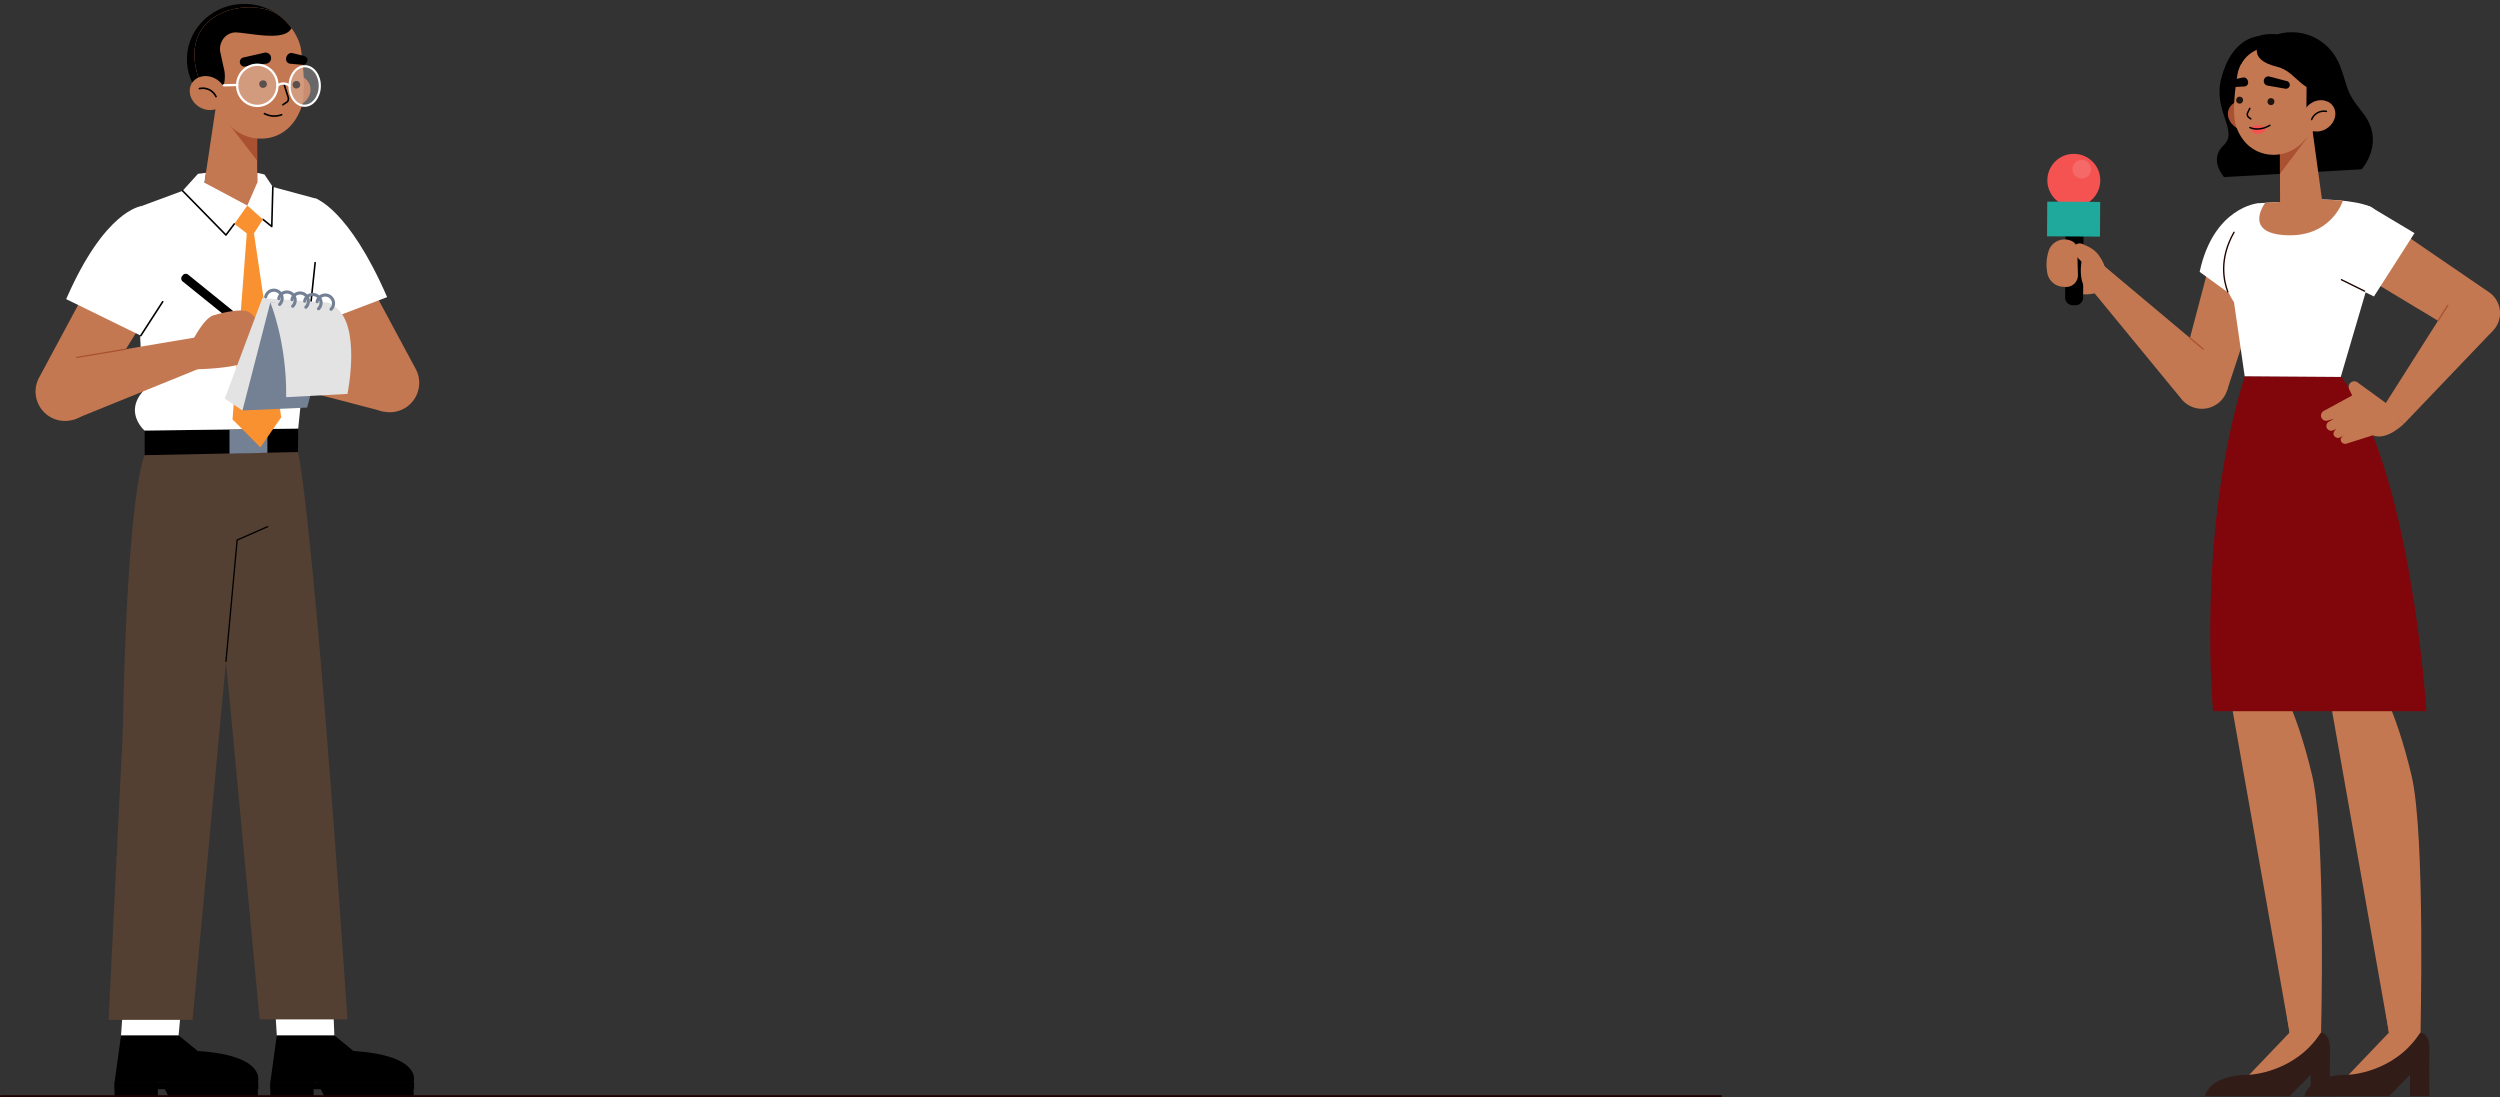<svg id="OBJECTS" xmlns="http://www.w3.org/2000/svg" xmlns:xlink="http://www.w3.org/1999/xlink" viewBox="0 0 947.299 415.709">
  <rect x="0" y="0" width="947.299" height="415.709" fill="#333333" stroke="none"/>
  <defs>
    <style>
      .cls-1 {
        fill: #c47851;
      }

      .cls-2 {
        fill: #311c18;
      }

      .cls-3 {
        fill: #80060b;
      }

      .cls-24, .cls-4 {
        fill: #fff;
      }

      .cls-5 {
        fill: #f45352;
      }

      .cls-6 {
        fill: #f56969;
      }

      .cls-7 {
        fill: #1fa89c;
      }

      .cls-12, .cls-14, .cls-16, .cls-18, .cls-20, .cls-23, .cls-25, .cls-26, .cls-27, .cls-8, .cls-9 {
        fill: none;
        stroke-linecap: round;
        stroke-linejoin: round;
      }

      .cls-18, .cls-8 {
        stroke: #aa5131;
      }

      .cls-8 {
        stroke-width: 0.504px;
      }

      .cls-27, .cls-9 {
        stroke: #1d0301;
      }

      .cls-9 {
        stroke-width: 0.528px;
      }

      .cls-10 {
        fill: #aa5131;
      }

      .cls-11 {
        fill: #20120d;
      }

      .cls-12, .cls-14, .cls-16, .cls-23 {
        stroke: #000;
      }

      .cls-12 {
        stroke-width: 0.571px;
      }

      .cls-13 {
        fill: #534032;
      }

      .cls-14 {
        stroke-width: 0.499px;
      }

      .cls-15 {
        fill: #748094;
      }

      .cls-16 {
        stroke-width: 0.611px;
      }

      .cls-17 {
        fill: #fa9130;
      }

      .cls-18 {
        stroke-width: 0.492px;
      }

      .cls-19 {
        fill: #e3e3e3;
      }

      .cls-20 {
        stroke: #748094;
        stroke-width: 1.182px;
      }

      .cls-21 {
        fill: #b9653f;
      }

      .cls-22 {
        clip-path: url(#clip-path);
      }

      .cls-23 {
        stroke-width: 0.625px;
      }

      .cls-24 {
        opacity: 0.26;
      }

      .cls-25, .cls-26 {
        stroke: #fff;
      }

      .cls-25 {
        stroke-width: 0.873px;
      }

      .cls-26 {
        stroke-width: 0.817px;
      }

      .cls-27 {
        stroke-width: 0.726px;
      }
    </style>
    <clipPath id="clip-path" transform="translate(-48.034 -45.25)">
      <path id="_Clipping_Path_" data-name="&lt;Clipping Path&gt;" class="cls-1" d="M150.128,49.2c5.7,1.942,11.185,9.077,11.986,14.936.921,6.747,1.871,17.224-.137,22.459-2.173,5.664-6.231,9.791-12.174,10.935a16.458,16.458,0,0,1-15.433-5.585c-2.5-2.9-7.227-7.468-10.012-14.2C113.788,52.2,137.321,44.837,150.128,49.2Z"/>
    </clipPath>
  </defs>
  <title>PRESTATION</title>
  <g>
    <g>
      <g>
        <path class="cls-1" d="M894.054,314.737l21.828,123.39h11.624s1.978-76.586-3.352-99.019c-6.219-26.172-12.843-35.44-12.843-35.44Z" transform="translate(-48.034 -45.25)"/>
        <g>
          <path class="cls-2" d="M927.442,436.534s3.659-.136,3.485,6.827,0,17.236,0,17.236h-7.344v-8.1l-7.943,8.1h-32.1s1.291-8.09,16.785-8.09Z" transform="translate(-48.034 -45.25)"/>
          <path class="cls-1" d="M927.442,436.534v-8.948l-13.957-5.337,2.089,14.285L900.32,452.506S917.67,451.837,927.442,436.534Z" transform="translate(-48.034 -45.25)"/>
        </g>
      </g>
      <g>
        <path class="cls-1" d="M931.709,314.737l21.828,123.39h11.624s1.978-76.586-3.352-99.019c-6.219-26.172-12.843-35.44-12.843-35.44Z" transform="translate(-48.034 -45.25)"/>
        <g>
          <path class="cls-2" d="M965.1,436.534s3.659-.136,3.485,6.827,0,17.236,0,17.236h-7.344v-8.1l-7.943,8.1h-32.1s1.291-8.09,16.785-8.09Z" transform="translate(-48.034 -45.25)"/>
          <path class="cls-1" d="M965.1,436.534v-8.948l-13.957-5.337,2.089,14.285-15.253,15.973S955.325,451.837,965.1,436.534Z" transform="translate(-48.034 -45.25)"/>
        </g>
      </g>
      <path class="cls-3" d="M898.593,187.819c-18.45,59.236-11.986,126.919-11.986,126.919h80.831s-5.7-92.432-32.354-126.919Z" transform="translate(-48.034 -45.25)"/>
    </g>
    <g>
      <g>
        <g>
          <polygon class="cls-1" points="843.754 148.278 856.458 109.773 836.645 102.185 828.362 133.561 843.754 148.278"/>
          <path class="cls-4" d="M903.616,122.262s-16.817,1.479-22.091,26l23.481,17.1Z" transform="translate(-48.034 -45.25)"/>
        </g>
        <g>
          <g>
            <path class="cls-1" d="M828.139,151.2s4.657,9.157,17.281,4.045l1.131-8.19-8.515-7.624-6.526-.383Z" transform="translate(-48.034 -45.25)"/>
            <g>
              <path d="M830.638,126.6h6.813a0,0,0,0,1,0,0V158.02a2.893,2.893,0,0,1-2.893,2.893H833.53a2.893,2.893,0,0,1-2.893-2.893V126.6A0,0,0,0,1,830.638,126.6Z" transform="translate(-47.21 -49.956) rotate(0.323)"/>
              <g>
                <circle class="cls-5" cx="833.849" cy="113.575" r="10.029" transform="translate(667.506 901.516) rotate(-89.675)"/>
                <circle class="cls-6" cx="836.858" cy="109.378" r="3.522" transform="translate(674.696 900.351) rotate(-89.675)"/>
              </g>
              <rect class="cls-7" x="823.736" y="121.717" width="20.059" height="13.139" transform="translate(-47.292 -49.983) rotate(0.325)"/>
            </g>
            <path class="cls-1" d="M842.171,155.739s7.728-5.408.812-14.155c-1.783-2.254-4.034-3.032-5.654-3.78a2.652,2.652,0,0,0-3.7,1.3h0a2.669,2.669,0,0,0,.625,2.744l2.519,2.55s-1.6,8.518,2.925,11.543Z" transform="translate(-48.034 -45.25)"/>
            <path class="cls-1" d="M833.039,136.579h0a6.374,6.374,0,0,0-8.592,3.34,17.093,17.093,0,0,0-.694,8.507,6.374,6.374,0,0,0,5.97,5.492l.855.049a4.453,4.453,0,0,0,4.828-4.534l-.285-9.722A3.555,3.555,0,0,0,833.039,136.579Z" transform="translate(-48.034 -45.25)"/>
          </g>
          <g>
            <path class="cls-1" d="M846.551,147.055l-8.323,5.086,36.2,44.061a10,10,0,0,0,15.643.336h0a10,10,0,0,0-.955-13.781Z" transform="translate(-48.034 -45.25)"/>
            <line class="cls-8" x1="829.814" y1="128.058" x2="834.861" y2="132.292"/>
          </g>
        </g>
      </g>
      <g>
        <path class="cls-4" d="M895.565,131.335s-10.056,15.352-1.023,28.431l4.051,28.053,36.4.264L949,140.441c1.737-5.8,2.344-14.787-3-16.976-6.377-2.613-18.246-2.613-18.246-2.613l-24.145,1.41Z" transform="translate(-48.034 -45.25)"/>
        <g>
          <path class="cls-9" d="M892.214,155.895c-1.608-4.327-3.382-12.533,2.328-22.624" transform="translate(-48.034 -45.25)"/>
          <path class="cls-1" d="M906.351,122.1l21.409-1.251s6.074.218,8.07.454c0,0-4.586,14.686-23.012,12.972C898.268,132.925,906.351,122.1,906.351,122.1Z" transform="translate(-48.034 -45.25)"/>
        </g>
      </g>
      <g>
        <path class="cls-1" d="M938.934,146.985l41.777,25.13a9.617,9.617,0,0,0,12.156-1.782h0a9.617,9.617,0,0,0-1.762-14.4L950.873,128.4a11.047,11.047,0,0,0-14.981,2.459h0A11.047,11.047,0,0,0,938.934,146.985Z" transform="translate(-48.034 -45.25)"/>
        <g>
          <path class="cls-1" d="M928.626,200.907l10.7-5.8-1.127-2.352a2.107,2.107,0,0,1,3.139-2.614l10.458,7.6,7.1,8.141c-5.725,5.17-9.554,5.209-11.786,4.3-.255.093-.507.193-.766.275l-8.943,2.822a1.716,1.716,0,0,1-2.233-.743c-.312-.58-.441-1.52,1.27-2.446l-1.711.927a1.783,1.783,0,0,1-2.34-.811c-.408-.757.041-1.782,1.042-2.472l-1.314.556a1.831,1.831,0,0,1-2.482-1.013,1.9,1.9,0,0,1,.93-2.3l1.891-1.02-2.261.611a1.987,1.987,0,0,1-2.593-1.22A2.06,2.06,0,0,1,928.626,200.907Z" transform="translate(-48.034 -45.25)"/>
          <g>
            <polygon class="cls-1" points="932.448 107.929 903.76 153.139 910.862 160.632 944.378 125.555 932.448 107.929"/>
            <line class="cls-8" x1="923.815" y1="121.534" x2="927.521" y2="115.694"/>
          </g>
        </g>
        <g>
          <path class="cls-4" d="M946.006,123.465l16.928,10.123-15.371,24-18.355-9.055S929.546,118.5,946.006,123.465Z" transform="translate(-48.034 -45.25)"/>
          <line class="cls-9" x1="895.967" y1="110.315" x2="887.223" y2="105.988"/>
        </g>
      </g>
    </g>
    <g>
      <path d="M903.542,59.025s-9.921.452-13.859,16.018c-3.163,12.5,6.769,19.752.92,25.252s.18,12.061.18,12.061l52.136-2.957s9.312-10.277.317-21.535c-7.4-9.267-4.813-8.838-9.192-19.159Z" transform="translate(-48.034 -45.25)"/>
      <circle cx="916.447" cy="76.841" r="19.385" transform="translate(784.14 947.383) rotate(-89.535)"/>
      <path class="cls-10" d="M892.23,88.667c.168,3.214,3.346,6.035,7.1,6.3s6.657-2.126,6.489-5.34-3.346-6.035-7.1-6.3S892.062,85.453,892.23,88.667Z" transform="translate(-48.034 -45.25)"/>
      <polygon class="cls-1" points="863.901 54.816 863.966 78.423 880.136 77.743 875.674 45.224 863.901 54.816"/>
      <polygon class="cls-10" points="863.901 65.905 874.438 51.91 863.906 56.509 863.901 65.905"/>
      <path id="_Path_" data-name="&lt;Path&gt;" class="cls-1" d="M907.14,60.664c-5.244,1.5-10.413,7.614-11.284,12.78-1,5.949-2.121,15.2-.416,19.926,1.844,5.109,5.443,8.928,10.832,10.175a15.045,15.045,0,0,0,14.2-4.351c2.348-2.474,6.766-6.342,9.468-12.205C940.189,64.743,918.918,57.3,907.14,60.664Z" transform="translate(-48.034 -45.25)"/>
      <g>
        <path class="cls-5" d="M901.063,93.95a2.08,2.08,0,0,0,2.32,2.04c3.211.062,3.341-2.509,3.341-2.509Z" transform="translate(-48.034 -45.25)"/>
        <circle class="cls-11" cx="897.006" cy="83.576" r="1.316" transform="matrix(0.252, -0.968, 0.968, 0.252, 541.688, 885.191)"/>
        <circle class="cls-11" cx="908.547" cy="83.761" r="1.316" transform="translate(550.105 896.486) rotate(-75.378)"/>
        <path class="cls-12" d="M900.533,86.327l-.83,1.65a1.6,1.6,0,0,0,.258,1.626l.952.687" transform="translate(-48.034 -45.25)"/>
        <path d="M914.1,78.871l-6.632-1.145a1.768,1.768,0,0,1-1.622-2.057h0a1.768,1.768,0,0,1,1.952-1.464l6.576,1.732a1.473,1.473,0,0,1,1.294,1.6h0A1.473,1.473,0,0,1,914.1,78.871Z" transform="translate(-48.034 -45.25)"/>
        <path d="M894.436,78.238l3.848-.214a1.491,1.491,0,0,0,1.6-1.714h0a1.96,1.96,0,0,0-.974-1.552,1.456,1.456,0,0,0-1-.128l-3.506.723c-.761.224-1.279.543-1.272,1.325h0A1.571,1.571,0,0,0,894.436,78.238Z" transform="translate(-48.034 -45.25)"/>
        <path class="cls-5" d="M906.724,93.482s-4.608-1.85-5.658.162C901.065,93.644,903.113,95.04,906.724,93.482Z" transform="translate(-48.034 -45.25)"/>
        <path class="cls-12" d="M900.577,93.576s3.131,1.725,7.561-.83" transform="translate(-48.034 -45.25)"/>
      </g>
      <path d="M904.087,61.529s-4.571,6.253,6.6,8.966c8.491,2.062,8.133,10.91,24.528,10.982,0,0,2.945-16.548-10.981-21.233S904.087,61.529,904.087,61.529Z" transform="translate(-48.034 -45.25)"/>
      <polygon points="874.021 31.636 873.914 44.838 884.931 39.235 884.971 34.291 874.021 31.636"/>
      <g>
        <path class="cls-1" d="M932.808,87.161c.717,3.086-1.428,6.476-4.791,7.573s-6.672-.516-7.389-3.6,1.428-6.476,4.791-7.573S932.09,84.076,932.808,87.161Z" transform="translate(-48.034 -45.25)"/>
        <path class="cls-12" d="M929.54,87.449a5.067,5.067,0,0,0-5.587,3.086" transform="translate(-48.034 -45.25)"/>
      </g>
      <path d="M907.4,62.976s-6.978.459-10.281,6.762c0,0-.815-12.914,13.782-11.476Z" transform="translate(-48.034 -45.25)"/>
    </g>
  </g>
  <g>
    <g>
      <g>
        <g>
          <g>
            <path d="M150.472,455.324h54.284s3.727-10.085-22.8-11.839l-7.235-5.92h-21.8Z" transform="translate(-48.034 -45.25)"/>
            <rect x="102.438" y="410.074" width="16.403" height="5.272"/>
            <polygon points="156.722 415.346 122.844 415.346 120.183 410.074 156.722 410.074 156.722 415.346"/>
            <rect x="102.438" y="410.074" width="54.463" height="2.636"/>
          </g>
          <polygon class="cls-4" points="126.685 392.315 125.939 372.752 103.685 372.752 104.884 392.315 126.685 392.315"/>
        </g>
        <path class="cls-13" d="M160.93,216.528s5.511,18.679,18.764,214.99h-33.26l-19.42-206.281,2.088-12.52Z" transform="translate(-48.034 -45.25)"/>
      </g>
      <g>
        <g>
          <g>
            <path d="M91.45,455.324h54.284s3.727-10.085-22.8-11.839l-7.235-5.92H93.9Z" transform="translate(-48.034 -45.25)"/>
            <rect x="43.416" y="410.074" width="16.403" height="5.272"/>
            <polygon points="97.7 415.346 63.821 415.346 61.161 410.074 97.7 410.074 97.7 415.346"/>
            <rect x="43.416" y="410.074" width="54.463" height="2.636"/>
          </g>
          <polygon class="cls-4" points="67.663 392.315 69.516 372.752 47.262 372.752 45.862 392.315 67.663 392.315"/>
        </g>
        <g>
          <path class="cls-13" d="M102.857,217.723s-6.565,11.734-8.3,104.908L89.185,431.686h31.809l20.169-216.329Z" transform="translate(-48.034 -45.25)"/>
          <polyline class="cls-14" points="85.626 250.578 89.86 204.626 101.416 199.555"/>
        </g>
      </g>
    </g>
    <g>
      <g>
        <g>
          <path class="cls-1" d="M158.006,150.661l27.9,44.919a11.15,11.15,0,0,0,13.2,5.358h0a11.15,11.15,0,0,0,6.693-15.424L180.855,139.1a12.808,12.808,0,0,0-16.42-6.34h0A12.808,12.808,0,0,0,158.006,150.661Z" transform="translate(-48.034 -45.25)"/>
          <path class="cls-4" d="M167.541,120.449s12.494,3.63,27.187,37.384l-29.7,11.324-15.118-22.8Z" transform="translate(-48.034 -45.25)"/>
        </g>
        <polygon class="cls-1" points="145.244 155.936 114.836 147.995 115.433 137.465 153.58 135.224 145.244 155.936"/>
      </g>
      <g>
        <polygon points="54.823 163.178 54.823 172.472 112.895 171.277 112.996 162.405 54.823 163.178"/>
        <polygon class="cls-15" points="86.96 162.839 86.96 171.934 101.323 171.564 101.323 162.607 86.96 162.839"/>
      </g>
      <g>
        <path class="cls-4" d="M125.512,114.487l-24.806,9.2a2.764,2.764,0,0,0-1.79,2.858l3.228,67.055c-7.08,8.133.682,14.8.682,14.8l58.2-.745,8.582-83.993a2.764,2.764,0,0,0-2.072-3.214l-22.031-5.961Z" transform="translate(-48.034 -45.25)"/>
        <g>
          <polygon class="cls-4" points="77.478 69.237 78.04 65.489 75.025 65.863 69.196 72.297 88.806 84.806 93.715 77.885 77.478 69.237"/>
          <polygon class="cls-4" points="97.46 65.48 100.208 66.118 103.383 70.835 99.635 83.133 93.715 77.885 97.476 69.237 97.46 65.48"/>
          <polyline class="cls-16" points="88.806 84.806 85.609 89.055 69.196 72.297"/>
          <polyline class="cls-16" points="99.635 83.133 102.98 85.829 103.383 70.835"/>
          <g>
            <polygon class="cls-17" points="93.715 77.885 88.806 84.806 95.33 89.837 99.635 83.133 93.715 77.885"/>
            <polygon class="cls-17" points="93.715 85.829 88.107 158.925 98.659 169.498 106.559 158.133 95.855 85.829 93.715 85.829"/>
          </g>
          <line class="cls-16" x1="119.412" y1="99.524" x2="115.433" y2="137.465"/>
        </g>
      </g>
      <g>
        <g>
          <path class="cls-1" d="M110.386,153.952l-27.9,44.919a11.149,11.149,0,0,1-13.2,5.358h0A11.15,11.15,0,0,1,62.6,188.8l24.939-46.416a12.808,12.808,0,0,1,16.42-6.341h0A12.808,12.808,0,0,1,110.386,153.952Z" transform="translate(-48.034 -45.25)"/>
          <g>
            <path class="cls-4" d="M101.417,123.421S87.8,124.841,73.109,158.6L102.4,172.93l16.088-23.285Z" transform="translate(-48.034 -45.25)"/>
            <line class="cls-16" x1="53.34" y1="127.196" x2="61.645" y2="114.339"/>
          </g>
        </g>
        <g>
          <g>
            <polygon class="cls-1" points="26.063 135.94 75.104 127.679 77.568 138.819 27.766 159.047 26.063 135.94"/>
            <g>
              <path d="M138.145,164.55l-18.826-15.24a1.433,1.433,0,0,0-2.042.247l-.272.357a1.433,1.433,0,0,0,.241,1.982l17.777,14.345Z" transform="translate(-48.034 -45.25)"/>
              <path class="cls-1" d="M119.986,176.376s4.714-10.192,8.79-11.593c0,0,10.7-3.312,13.759-1.147s4.968,5.478,3.822,7.007a1.876,1.876,0,0,1-2.548.637s3.057,7.771-1.529,10.7-19.492,3.185-19.492,3.185Z" transform="translate(-48.034 -45.25)"/>
            </g>
            <line class="cls-18" x1="47.697" y1="132.296" x2="29.044" y2="135.438"/>
          </g>
          <g>
            <g>
              <g>
                <polygon class="cls-19" points="91.875 155.532 85.152 151.045 99.418 112.969 124.544 114.707 126.561 116.04 91.875 155.532"/>
                <polygon class="cls-15" points="102.424 114.645 91.875 155.532 116.385 154.438 126.561 116.04 102.424 114.645"/>
              </g>
              <path class="cls-19" d="M150.458,159.9s6.229,14.557,6.023,35.847l23.213-1.241s5.508-26.7-5.1-33.211l-2.871-1.392Z" transform="translate(-48.034 -45.25)"/>
            </g>
            <path class="cls-20" d="M148.718,157.724a3.141,3.141,0,1,1,5.276,2.874" transform="translate(-48.034 -45.25)"/>
            <path class="cls-20" d="M153.664,158.41a3.141,3.141,0,1,1,5.276,2.874" transform="translate(-48.034 -45.25)"/>
            <path class="cls-20" d="M158.662,158.782a3.141,3.141,0,1,1,5.276,2.874" transform="translate(-48.034 -45.25)"/>
            <path class="cls-20" d="M163.468,159.355a3.141,3.141,0,1,1,5.276,2.874" transform="translate(-48.034 -45.25)"/>
            <path class="cls-20" d="M168.2,159.556a3.141,3.141,0,1,1,5.276,2.874" transform="translate(-48.034 -45.25)"/>
          </g>
        </g>
      </g>
    </g>
    <g>
      <ellipse cx="140.473" cy="67.625" rx="21.618" ry="20.904" transform="translate(-52.196 -35.819) rotate(-3.789)"/>
      <path class="cls-21" d="M165.678,79.617c-.307,3.508-3.89,6.47-8,6.616s-7.2-2.58-6.89-6.088,3.89-6.47,8-6.616S165.985,76.109,165.678,79.617Z" transform="translate(-48.034 -45.25)"/>
      <polygon class="cls-1" points="97.374 47.073 97.476 69.237 77.478 69.237 82.462 36.005 97.374 47.073"/>
      <polygon class="cls-1" points="77.478 69.237 93.715 77.885 97.476 69.237 89.747 66.942 77.478 69.237 77.478 69.237"/>
      <polygon class="cls-10" points="97.432 60.884 85.987 45.996 97.476 50.641 97.432 60.884"/>
      <g>
        <path id="_Clipping_Path_2" data-name="&lt;Clipping Path&gt;" class="cls-1" d="M150.128,49.2c5.7,1.942,11.185,9.077,11.986,14.936.921,6.747,1.871,17.224-.137,22.459-2.173,5.664-6.231,9.791-12.174,10.935a16.458,16.458,0,0,1-15.433-5.585c-2.5-2.9-7.227-7.468-10.012-14.2C113.788,52.2,137.321,44.837,150.128,49.2Z" transform="translate(-48.034 -45.25)"/>
        <g class="cls-22">
          <path d="M130.055,82.7h0a12.959,12.959,0,0,0,2.686-12.049l-1.209-5.55a6.246,6.246,0,0,1,.551-4.191h0a5.881,5.881,0,0,1,5.448-3.384c7.308.539,20.212,3.831,21.428-2.932L149.546,45.6l-23.195,2.483L119.73,59.4l-1.722,8.073.869,7.564Z" transform="translate(-48.034 -45.25)"/>
        </g>
      </g>
      <g>
        <path class="cls-1" d="M120.006,78.716c-.6,3.414,1.952,6.987,5.692,7.982s7.256-.967,7.853-4.381-1.952-6.987-5.692-7.982S120.6,75.3,120.006,78.716Z" transform="translate(-48.034 -45.25)"/>
        <path class="cls-23" d="M123.593,78.832a5.544,5.544,0,0,1,6.289,3.033" transform="translate(-48.034 -45.25)"/>
      </g>
      <g>
        <g>
          <circle class="cls-11" cx="160.34" cy="77.358" r="1.44" transform="translate(-61.055 -8.379) rotate(-12.61)"/>
          <circle class="cls-11" cx="147.715" cy="77.118" r="1.44" transform="translate(-61.308 -11.14) rotate(-12.611)"/>
          <path class="cls-23" d="M155.8,77.581l1.421,4.486a1.754,1.754,0,0,1-.344,1.767l-1.637,1.1" transform="translate(-48.034 -45.25)"/>
          <path d="M140.735,70.493l7.986-1.091a2.118,2.118,0,0,0,2.028-2.394h0a2.118,2.118,0,0,0-2.275-1.834l-7.945,1.8a1.765,1.765,0,0,0-1.616,1.858h0A1.765,1.765,0,0,0,140.735,70.493Z" transform="translate(-48.034 -45.25)"/>
          <path d="M162.9,69.839l-4.6-.417a1.785,1.785,0,0,1-1.841-2.119h0a2.347,2.347,0,0,1,1.231-1.817,1.745,1.745,0,0,1,1.2-.111l4.167,1.012c.9.3,1.508.7,1.467,1.64h0A1.881,1.881,0,0,1,162.9,69.839Z" transform="translate(-48.034 -45.25)"/>
          <path class="cls-23" d="M154.737,88.728a7.957,7.957,0,0,1-6.5-.425" transform="translate(-48.034 -45.25)"/>
        </g>
        <g>
          <ellipse class="cls-24" cx="145.529" cy="77.581" rx="7.797" ry="7.63" transform="translate(17.341 176.459) rotate(-88.982)"/>
          <ellipse class="cls-24" cx="163.48" cy="77.835" rx="7.487" ry="5.737" transform="translate(34.719 194.657) rotate(-88.982)"/>
          <ellipse class="cls-25" cx="145.529" cy="77.581" rx="7.797" ry="7.63" transform="translate(17.341 176.459) rotate(-88.982)"/>
          <ellipse class="cls-26" cx="163.48" cy="77.835" rx="7.487" ry="5.737" transform="translate(34.719 194.657) rotate(-88.982)"/>
          <path class="cls-25" d="M153.157,77.717a3.608,3.608,0,0,1,4.586.017" transform="translate(-48.034 -45.25)"/>
          <line class="cls-25" x1="89.866" y1="32.195" x2="84.747" y2="32.331"/>
        </g>
      </g>
    </g>
  </g>
  <line class="cls-27" x1="0.363" y1="415.346" x2="652.126" y2="415.346"/>
</svg>
